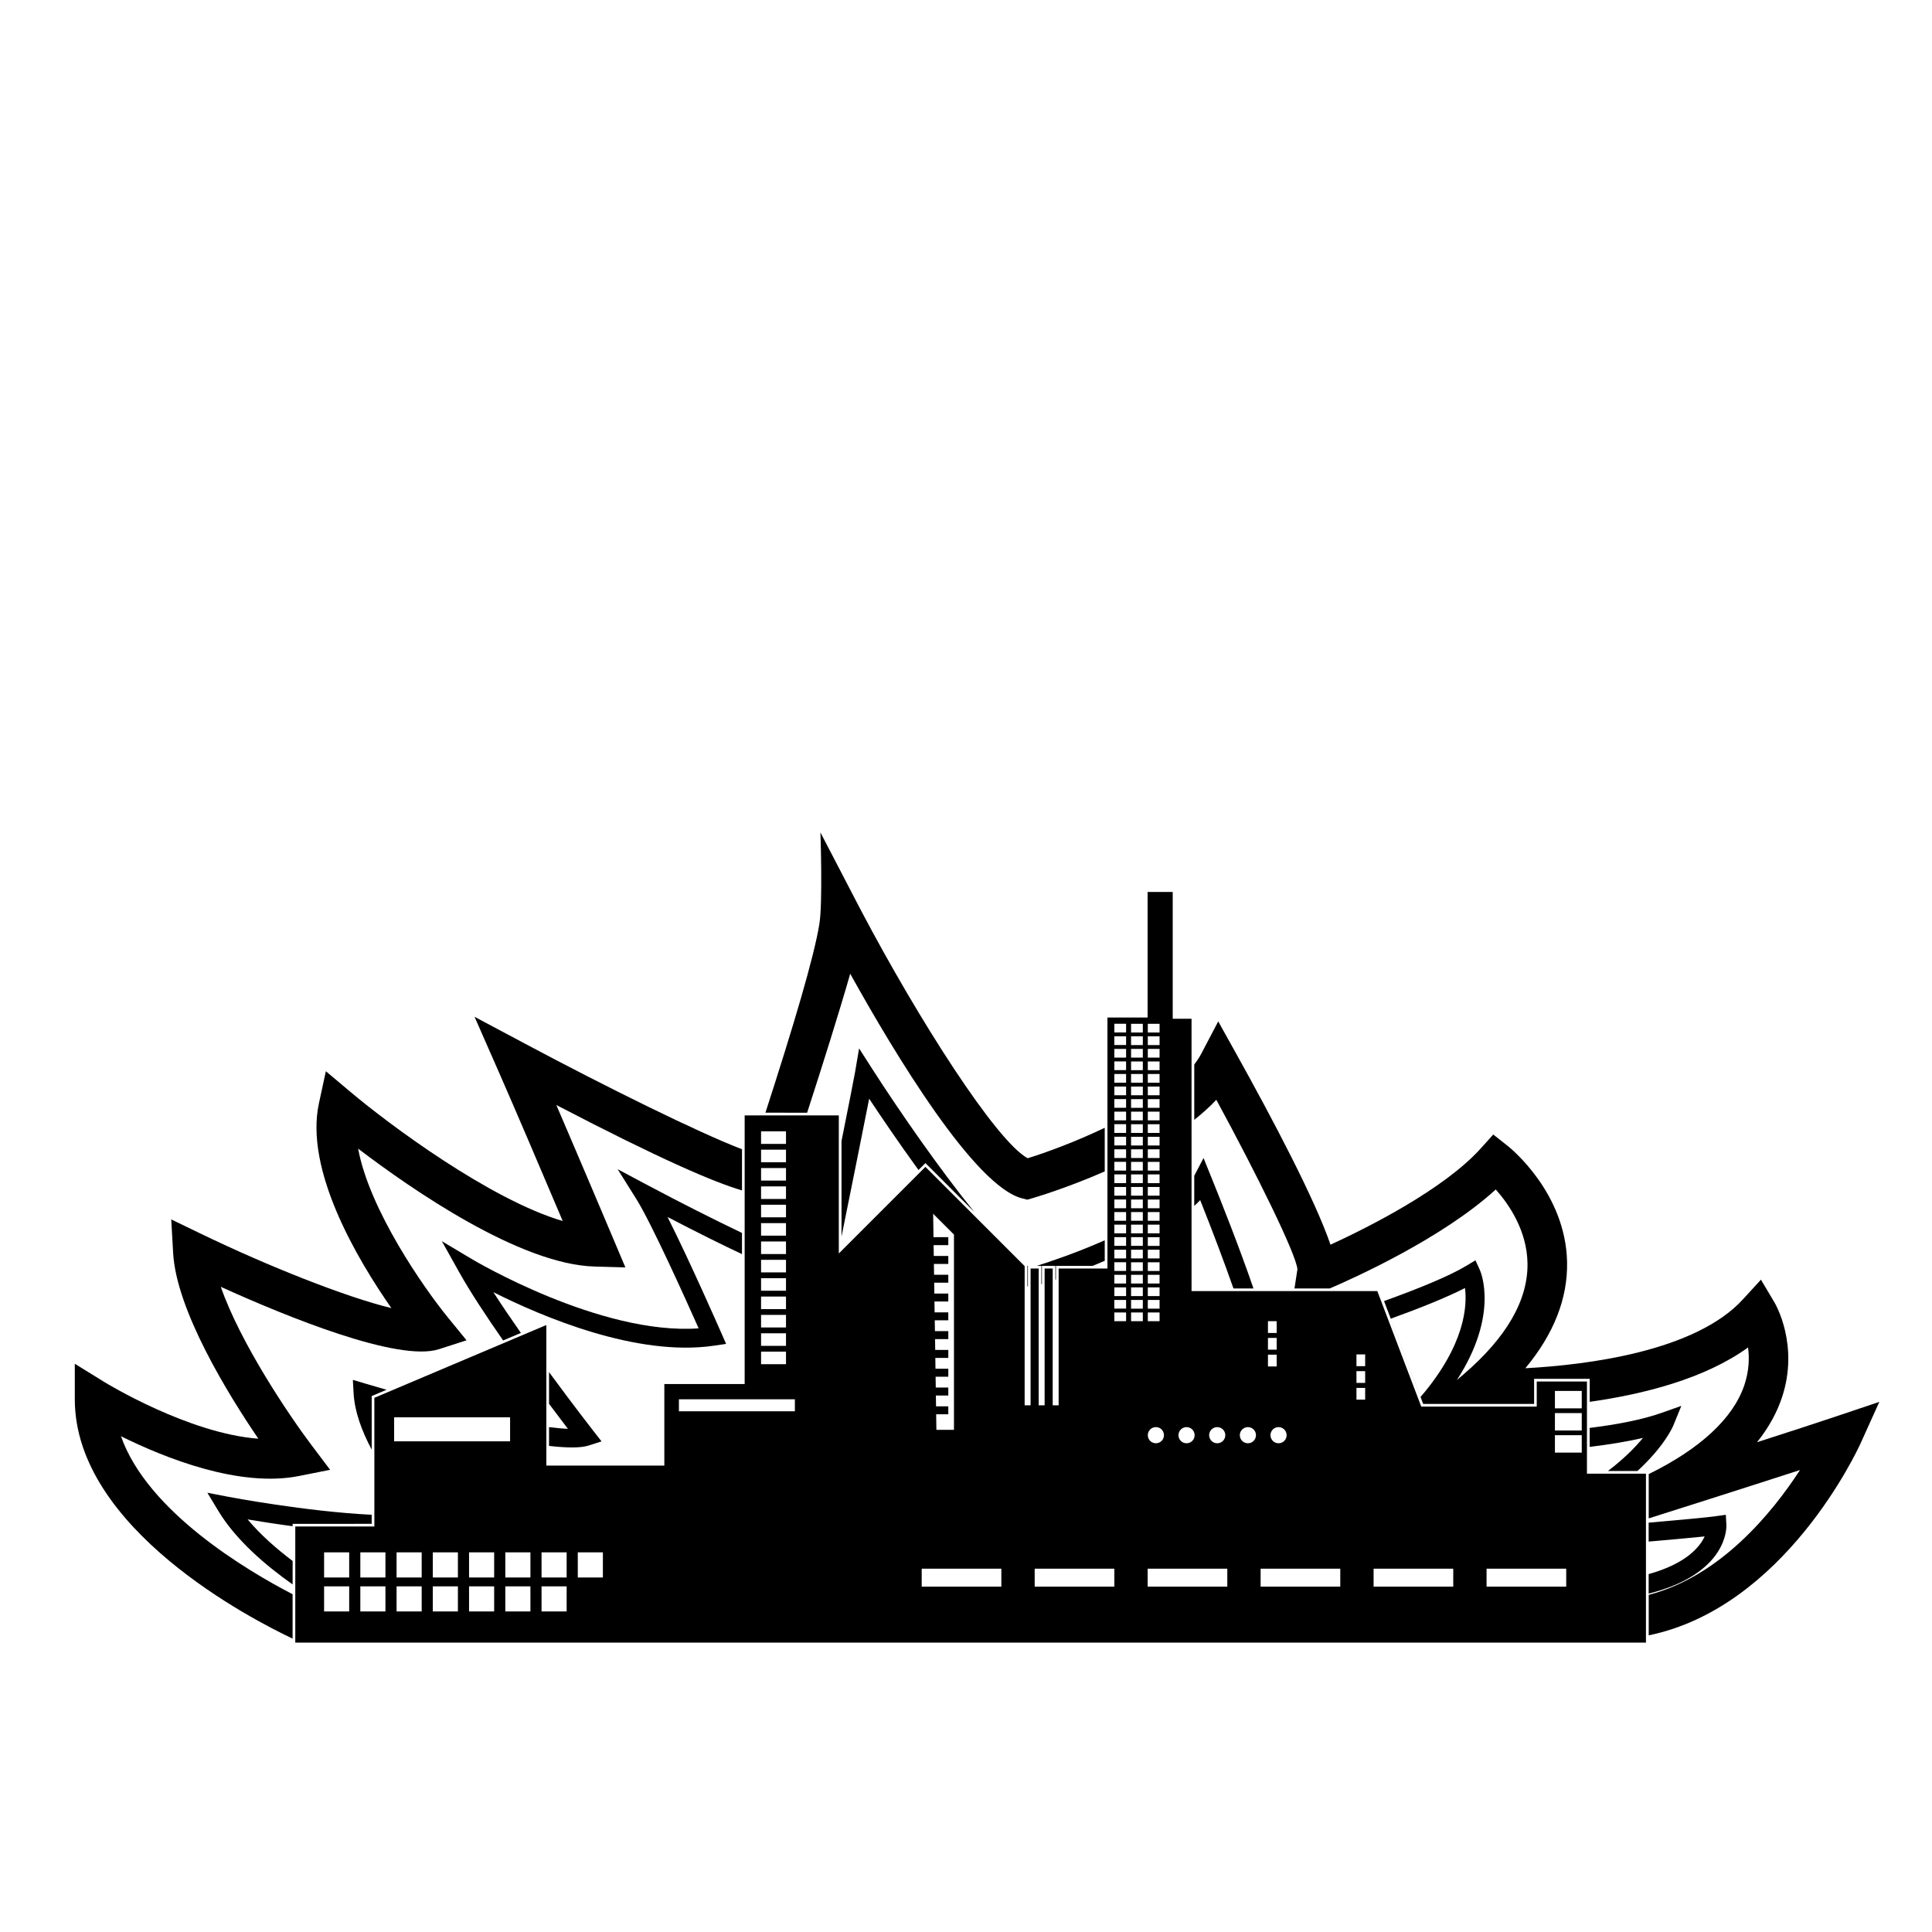 <?xml version="1.0" encoding="UTF-8"?>
<!-- Uploaded to: ICON Repo, www.iconrepo.com, Generator: ICON Repo Mixer Tools -->
<svg fill="#000000" width="800px" height="800px" version="1.1" viewBox="144 144 512 512" xmlns="http://www.w3.org/2000/svg">
 <g>
  <path d="m269.11 477.71-8.016-4.781 4.555 8.148c2.949 5.281 7.227 11.758 11.684 18.156l11.176-4.731-6.469 2.738c-2.555-3.648-5.066-7.336-7.297-10.805 12.758 6.43 37.957 17.191 58.441 14.188l3.238-0.477-1.316-3c-0.422-0.961-8.367-19.066-14.203-30.633 8.043 4.191 14.469 7.375 19.73 9.844v-5.617c-7.664-3.664-16.383-8.07-24.688-12.488l-8.262-4.394 4.969 7.926c3.953 6.301 13.027 26.445 16.496 34.242-26.078 1.875-59.688-18.105-60.039-18.316z"/>
  <path d="m242.5 547.83v-2.402c-17.398-0.848-37.75-4.711-38.027-4.769l-5.519-1.066 2.906 4.816c4.688 7.758 12.645 14.52 19.688 19.484v-6.223c-4.207-3.176-8.496-6.902-11.926-11.012 3.141 0.531 7.293 1.184 11.926 1.805v-0.629h0.715z"/>
  <path d="m289.5 527.18c4.594 0.527 8.352 0.594 10.508-0.102l3.406-1.098-2.203-2.82c-0.109-0.137-5.336-6.848-11.711-15.535v8.406c1.934 2.582 3.691 4.906 5 6.617-1.43-0.047-3.113-0.203-5-0.445z"/>
  <path d="m459.77 413.98h-4.988v-33.598h-6.652v33.266h-10.645v66.531h-12.934v36.238h-1.574v-36.238h-2.141v36.238h-1.574v-36.238h-2.144v36.238h-1.574v-36.887l-26.297-26.297-22.953 22.953v-36.594h-24.949v71.188h-21.289v21.621h-31.27v-37.258l-45.574 19.293v34.098h-20.957v30.77h357.94v-44.762h-15.637v-24.43h-13.305v6.652h-30.605l-11.641-30.605h-49.234zm-223.23 157.07h-6.652v-6.652h6.652zm0-9.004h-6.652v-6.652h6.652zm9.605 9.004h-6.652v-6.652h6.652zm0-9.004h-6.652v-6.652h6.652zm2.305-42.449h30.73v6.363h-30.73zm7.301 51.453h-6.652v-6.652h6.652zm0-9.004h-6.652v-6.652h6.652zm9.602 9.004h-6.652v-6.652h6.652zm0-9.004h-6.652v-6.652h6.652zm9.605 9.004h-6.652v-6.652h6.652zm0-9.004h-6.652v-6.652h6.652zm9.609 9.004h-6.652v-6.652h6.652zm0-9.004h-6.652v-6.652h6.652zm9.602 9.004h-6.652v-6.652h6.652zm0-9.004h-6.652v-6.652h6.652zm9.605 0h-6.652v-6.652h6.652zm41.918-118.23h6.609v3.328h-6.609zm0 4.863h6.609v3.328h-6.609zm0 4.863h6.609v3.328h-6.609zm0 4.867h6.609v3.328h-6.609zm0 4.863h6.609v3.328h-6.609zm0 4.867h6.609v3.328h-6.609zm0 4.863h6.609v3.328h-6.609zm0 4.867h6.609v3.328h-6.609zm0 4.863h6.609v3.328h-6.609zm0 4.867h6.609v3.328h-6.609zm0 4.863h6.609v3.328h-6.609zm0 4.867h6.609v3.328h-6.609zm0 4.863h6.609v3.328h-6.609zm8.961 15.812h-30.73v-3.18h30.73zm42.16-46.836v51.754h-4.656l-0.062-4.121h3.219v-2.109h-3.25l-0.043-2.871h3.293v-2.109h-3.324l-0.043-2.871h3.367v-2.109l-3.398-0.004-0.043-2.875h3.445v-2.109h-3.473l-0.043-2.871h3.516v-2.109h-3.551l-0.043-2.871h3.594l-0.004-2.109h-3.625l-0.043-2.871h3.668v-2.109h-3.699l-0.043-2.875h3.742v-2.109h-3.773l-0.043-2.871h3.816v-2.109h-3.848l-0.043-2.871h3.891v-2.109h-3.922l-0.094-6.203zm12.559 93.305h-21.109v-4.762h21.109zm29.941 0h-21.109v-4.762h21.109zm3.117-70.348h-3.117v-2.309h3.117zm0-3.328h-3.117v-2.305h3.117zm0-3.324h-3.117v-2.309h3.117zm0-3.328h-3.117v-2.309h3.117zm0-3.328h-3.117v-2.309h3.117zm0-3.324h-3.117v-2.309h3.117zm0-3.328h-3.117v-2.309h3.117zm0-3.324h-3.117v-2.309h3.117zm0-3.328h-3.117v-2.309h3.117zm0-3.324h-3.117v-2.309h3.117zm0-3.328h-3.117v-2.309h3.117zm0-3.328h-3.117v-2.309h3.117zm0-3.324h-3.117v-2.309h3.117zm0-3.328h-3.117v-2.309h3.117zm0-3.324h-3.117v-2.309h3.117zm0-3.328h-3.117v-2.309h3.117zm0-3.328h-3.117v-2.309h3.117zm0-3.324h-3.117v-2.309h3.117zm0-3.328h-3.117v-2.309h3.117zm0-3.324h-3.117v-2.309h3.117zm0-3.328h-3.117v-2.309h3.117zm0-3.328h-3.117v-2.309h3.117zm0-3.324h-3.117v-2.309h3.117zm0-3.328h-3.117v-2.309h3.117zm4.434 76.512h-3.117v-2.309h3.117zm0-3.328h-3.117v-2.305h3.117zm0-3.324h-3.117v-2.309h3.117zm0-3.328h-3.117v-2.309h3.117zm0-3.328h-3.117v-2.309h3.117zm0-3.324h-3.117v-2.309h3.117zm0-3.328h-3.117v-2.309h3.117zm0-3.324h-3.117v-2.309h3.117zm0-3.328h-3.117v-2.309h3.117zm0-3.324h-3.117v-2.309h3.117zm0-3.328h-3.117v-2.309h3.117zm0-3.328h-3.117v-2.309h3.117zm0-3.324h-3.117v-2.309h3.117zm0-3.328h-3.117v-2.309h3.117zm0-3.324h-3.117v-2.309h3.117zm0-3.328h-3.117v-2.309h3.117zm0-3.328h-3.117v-2.309h3.117zm0-3.324h-3.117v-2.309h3.117zm0-3.328h-3.117v-2.309h3.117zm0-3.324h-3.117v-2.309h3.117zm0-3.328h-3.117v-2.309h3.117zm0-3.328h-3.117v-2.309h3.117zm0-3.324h-3.117v-2.309h3.117zm0-3.328h-3.117v-2.309h3.117zm1.32-2.309h3.117v2.309h-3.117zm0 3.328h3.117v2.309h-3.117zm0 3.328h3.117v2.309h-3.117zm0 3.324h3.117v2.309h-3.117zm0 3.328h3.117v2.309h-3.117zm0 3.324h3.117v2.309h-3.117zm0 3.328h3.117v2.309h-3.117zm0 3.328h3.117v2.305h-3.117zm0 3.324h3.117v2.309h-3.117zm0 3.328h3.117v2.309h-3.117zm0 3.324h3.117v2.309h-3.117zm0 3.328h3.117v2.309h-3.117zm0 3.328h3.117v2.309h-3.117zm0 3.324h3.117v2.309h-3.117zm0 3.328h3.117v2.309h-3.117zm0 3.324h3.117v2.309h-3.117zm0 3.328h3.117v2.309h-3.117zm0 3.328h3.117v2.309h-3.117zm0 3.324h3.117v2.309h-3.117zm0 3.328h3.117v2.309h-3.117zm0 3.324h3.117v2.309h-3.117zm0 3.328h3.117v2.309h-3.117zm0 3.328h3.117v2.309h-3.117zm0 3.324h3.117v2.309h-3.117zm2.141 30.375c1.184 0 2.141 0.957 2.141 2.141s-0.957 2.141-2.141 2.141-2.141-0.957-2.141-2.141c0-1.18 0.957-2.141 2.141-2.141zm105.75-9.582h7.109v4.617h-7.109zm0 5.863h7.109v4.617h-7.109zm0 5.859h7.109v4.617h-7.109zm-18.117 35.379h21.109v4.762h-21.109zm-29.938 0h21.109v4.762h-21.109zm-4.543-56.785h2.309v3.117h-2.309zm0 4.438h2.309v3.117h-2.309zm0 4.434h2.309v3.117h-2.309zm-18.504 12.535c0 1.184-0.957 2.141-2.141 2.141-1.184 0-2.141-0.957-2.141-2.141s0.957-2.141 2.141-2.141c1.184 0 2.141 0.961 2.141 2.141zm-4.949-30.207h2.309v3.117h-2.309zm0 4.434h2.309v3.117h-2.309zm0 4.438h2.309v3.117h-2.309zm-1.945 56.715h21.109v4.762h-21.109zm-3.371-37.52c1.184 0 2.141 0.957 2.141 2.141s-0.957 2.141-2.141 2.141c-1.184 0-2.141-0.957-2.141-2.141 0-1.18 0.957-2.141 2.141-2.141zm-5.457 42.281h-21.109v-4.762h21.109zm-2.672-42.281c1.184 0 2.141 0.957 2.141 2.141s-0.957 2.141-2.141 2.141c-1.184 0-2.141-0.957-2.141-2.141 0-1.18 0.957-2.141 2.141-2.141zm-5.988 2.141c0 1.184-0.957 2.141-2.141 2.141s-2.141-0.957-2.141-2.141 0.957-2.141 2.141-2.141 2.141 0.961 2.141 2.141z"/>
  <path d="m589.57 516.57-5.246 1.855c-5.184 1.836-11.875 3.094-19.047 3.988v5.027c4.992-0.609 9.828-1.363 14.129-2.391-1.965 2.41-4.949 5.477-9.289 8.781h7.82c7.16-6.566 9.359-11.676 9.531-12.105z"/>
  <path d="m237.51 509.68 0.199 3.551c0.277 4.969 2.227 10.117 4.793 14.926v-14.191l0.438-0.184 3.496-1.48c-1.93-0.547-3.781-1.086-5.512-1.605z"/>
  <path d="m580.91 561.15v5.176c21.016-5.273 20.633-17.586 20.598-18.18l-0.148-2.711-2.691 0.375c-2.434 0.34-9.312 0.98-17.762 1.711v5.016c6.019-0.523 11.32-1.004 14.848-1.367-1.32 2.856-4.961 7.227-14.844 9.98z"/>
  <path d="m221.54 566.49c-12.059-6.254-38.469-21.871-45.48-41.871 11.613 5.75 31.398 13.699 47.223 10.527l8.203-1.633-5.039-6.68c-5.652-7.492-18.742-26.832-23.93-41.809 17.398 7.887 47.027 19.996 57.797 16.531l7.324-2.363-4.871-5.965c-6.465-7.906-20.879-28.609-23.859-44.828 14.234 10.844 42.906 30.691 62.66 31.246l8.164 0.23-3.176-7.523c-0.105-0.25-8.168-19.34-15.121-35.512 27.547 14.344 41.625 20.402 49.199 22.629v-10.91c-11.246-4.289-35.691-16.34-57.488-27.965l-13.391-7.141 6.109 13.891c4.746 10.785 12.621 29.293 17.266 40.246-19.41-5.738-46.141-25.711-56.094-34.09l-6.676-5.613-1.844 8.523c-3.82 17.684 10.137 41.27 19.207 54.25-12.211-2.953-32.832-11.188-50.312-19.621l-8.027-3.879 0.5 8.898c0.859 15.238 14.594 37.477 22.578 49.211-18.465-1.359-40.363-14.75-40.621-14.906l-8.016-4.949v9.418c0 34.332 47.32 58.516 57.715 63.414z"/>
  <path d="m462.95 450.89-2.461 4.695v7.996c0.516-0.516 1.113-1.012 1.57-1.543 3.258 8.176 6.387 16.473 8.82 23.414h5.305c-3.766-11-8.957-24.016-11.211-29.566z"/>
  <path d="m418.74 479.47h1.234v4.859c0.043-0.012 0.102-0.031 0.145-0.047v-4.812h3.57v3.648c0.051-0.016 0.094-0.031 0.145-0.047v-3.602h9.723c1.051-0.426 2.121-0.871 3.211-1.34v-5.441c-7.461 3.309-14.555 5.688-18.027 6.781z"/>
  <path d="m630.59 519.36c-4.859 1.645-12.723 4.191-20.969 6.844 3.07-3.805 5.305-7.836 6.695-12.102 4.457-13.703-1.77-24.438-2.035-24.891l-3.613-6.086-4.777 5.219c-12.605 13.766-41.059 17.352-57.656 18.254 7.547-9.082 11.258-18.52 11.055-28.164-0.379-18.406-15.07-30.223-15.695-30.719l-3.867-3.055-3.297 3.664c-9.789 10.895-30.023 21.023-39.836 25.535-4.133-12.055-15.238-33.105-25.027-50.691l-4.727-8.488-4.512 8.605c-0.5 0.957-1.137 1.895-1.836 2.82v14.66c2.117-1.676 4.098-3.441 5.844-5.309 10.766 19.812 21.215 41.039 21.492 44.926l-0.777 5.07h9.352c5.961-2.551 29.758-13.195 43.988-26.23 3.414 3.844 8.262 10.809 8.41 19.52 0.168 9.742-5.5 19.625-16.84 29.383l-1.883 1.617c11.184-17.238 6.375-28.574 6.09-29.195l-1.16-2.555-2.406 1.453c-4.617 2.789-12.977 6.164-21.816 9.352l10.371 27.262h29.398v-6.652h14.734v6.09c14.18-2 30.434-6.07 41.961-14.406 0.363 2.742 0.297 6.176-0.973 9.957-2.949 8.805-11.699 16.898-25.352 23.605v11.738c5.297-1.676 25.062-7.945 40.094-12.816-7.473 11.508-21.219 28.203-40.094 33.078v10.727c36-7.391 55.309-49.02 56.145-50.871l4.969-10.996zm-110.14-5.133-7.894-20.758c7.457-2.695 14.633-5.543 19.68-8.125 0.609 4.688 0.055 15.07-11.785 28.883z"/>
  <path d="m357.9 438.88c4.144-12.812 8.504-26.625 11.414-36.832 11.902 21.43 33.02 56.391 45.574 59.535l1.367 0.34 1.359-0.391c0.766-0.223 9.117-2.695 19.152-7.094v-11.562c-7.75 3.699-15.438 6.531-20.418 8.07-8.316-4.461-28.961-36.766-44.25-65.816l-10.676-20.523s0.633 18.496-0.266 24.156c-1.406 8.855-7.023 27.59-14.312 50.113z"/>
  <path d="m389.25 452.23 26.801 26.801-13.832-13.832c-9.156-11.277-19.816-26.633-27.066-37.926l-3.484-5.434-1.082 6.363c-0.289 1.691-1.793 9.277-3.578 18.184v25.32c2.191-10.832 5.539-27.434 7.328-36.535 3.074 4.648 7.801 11.625 13.074 18.895l1.332-1.332z"/>
  <path d="m416.41 479.5c-0.047-0.027-0.098-0.051-0.145-0.078v5.434c0.047 0.016 0.098 0.047 0.145 0.059z"/>
 </g>
</svg>